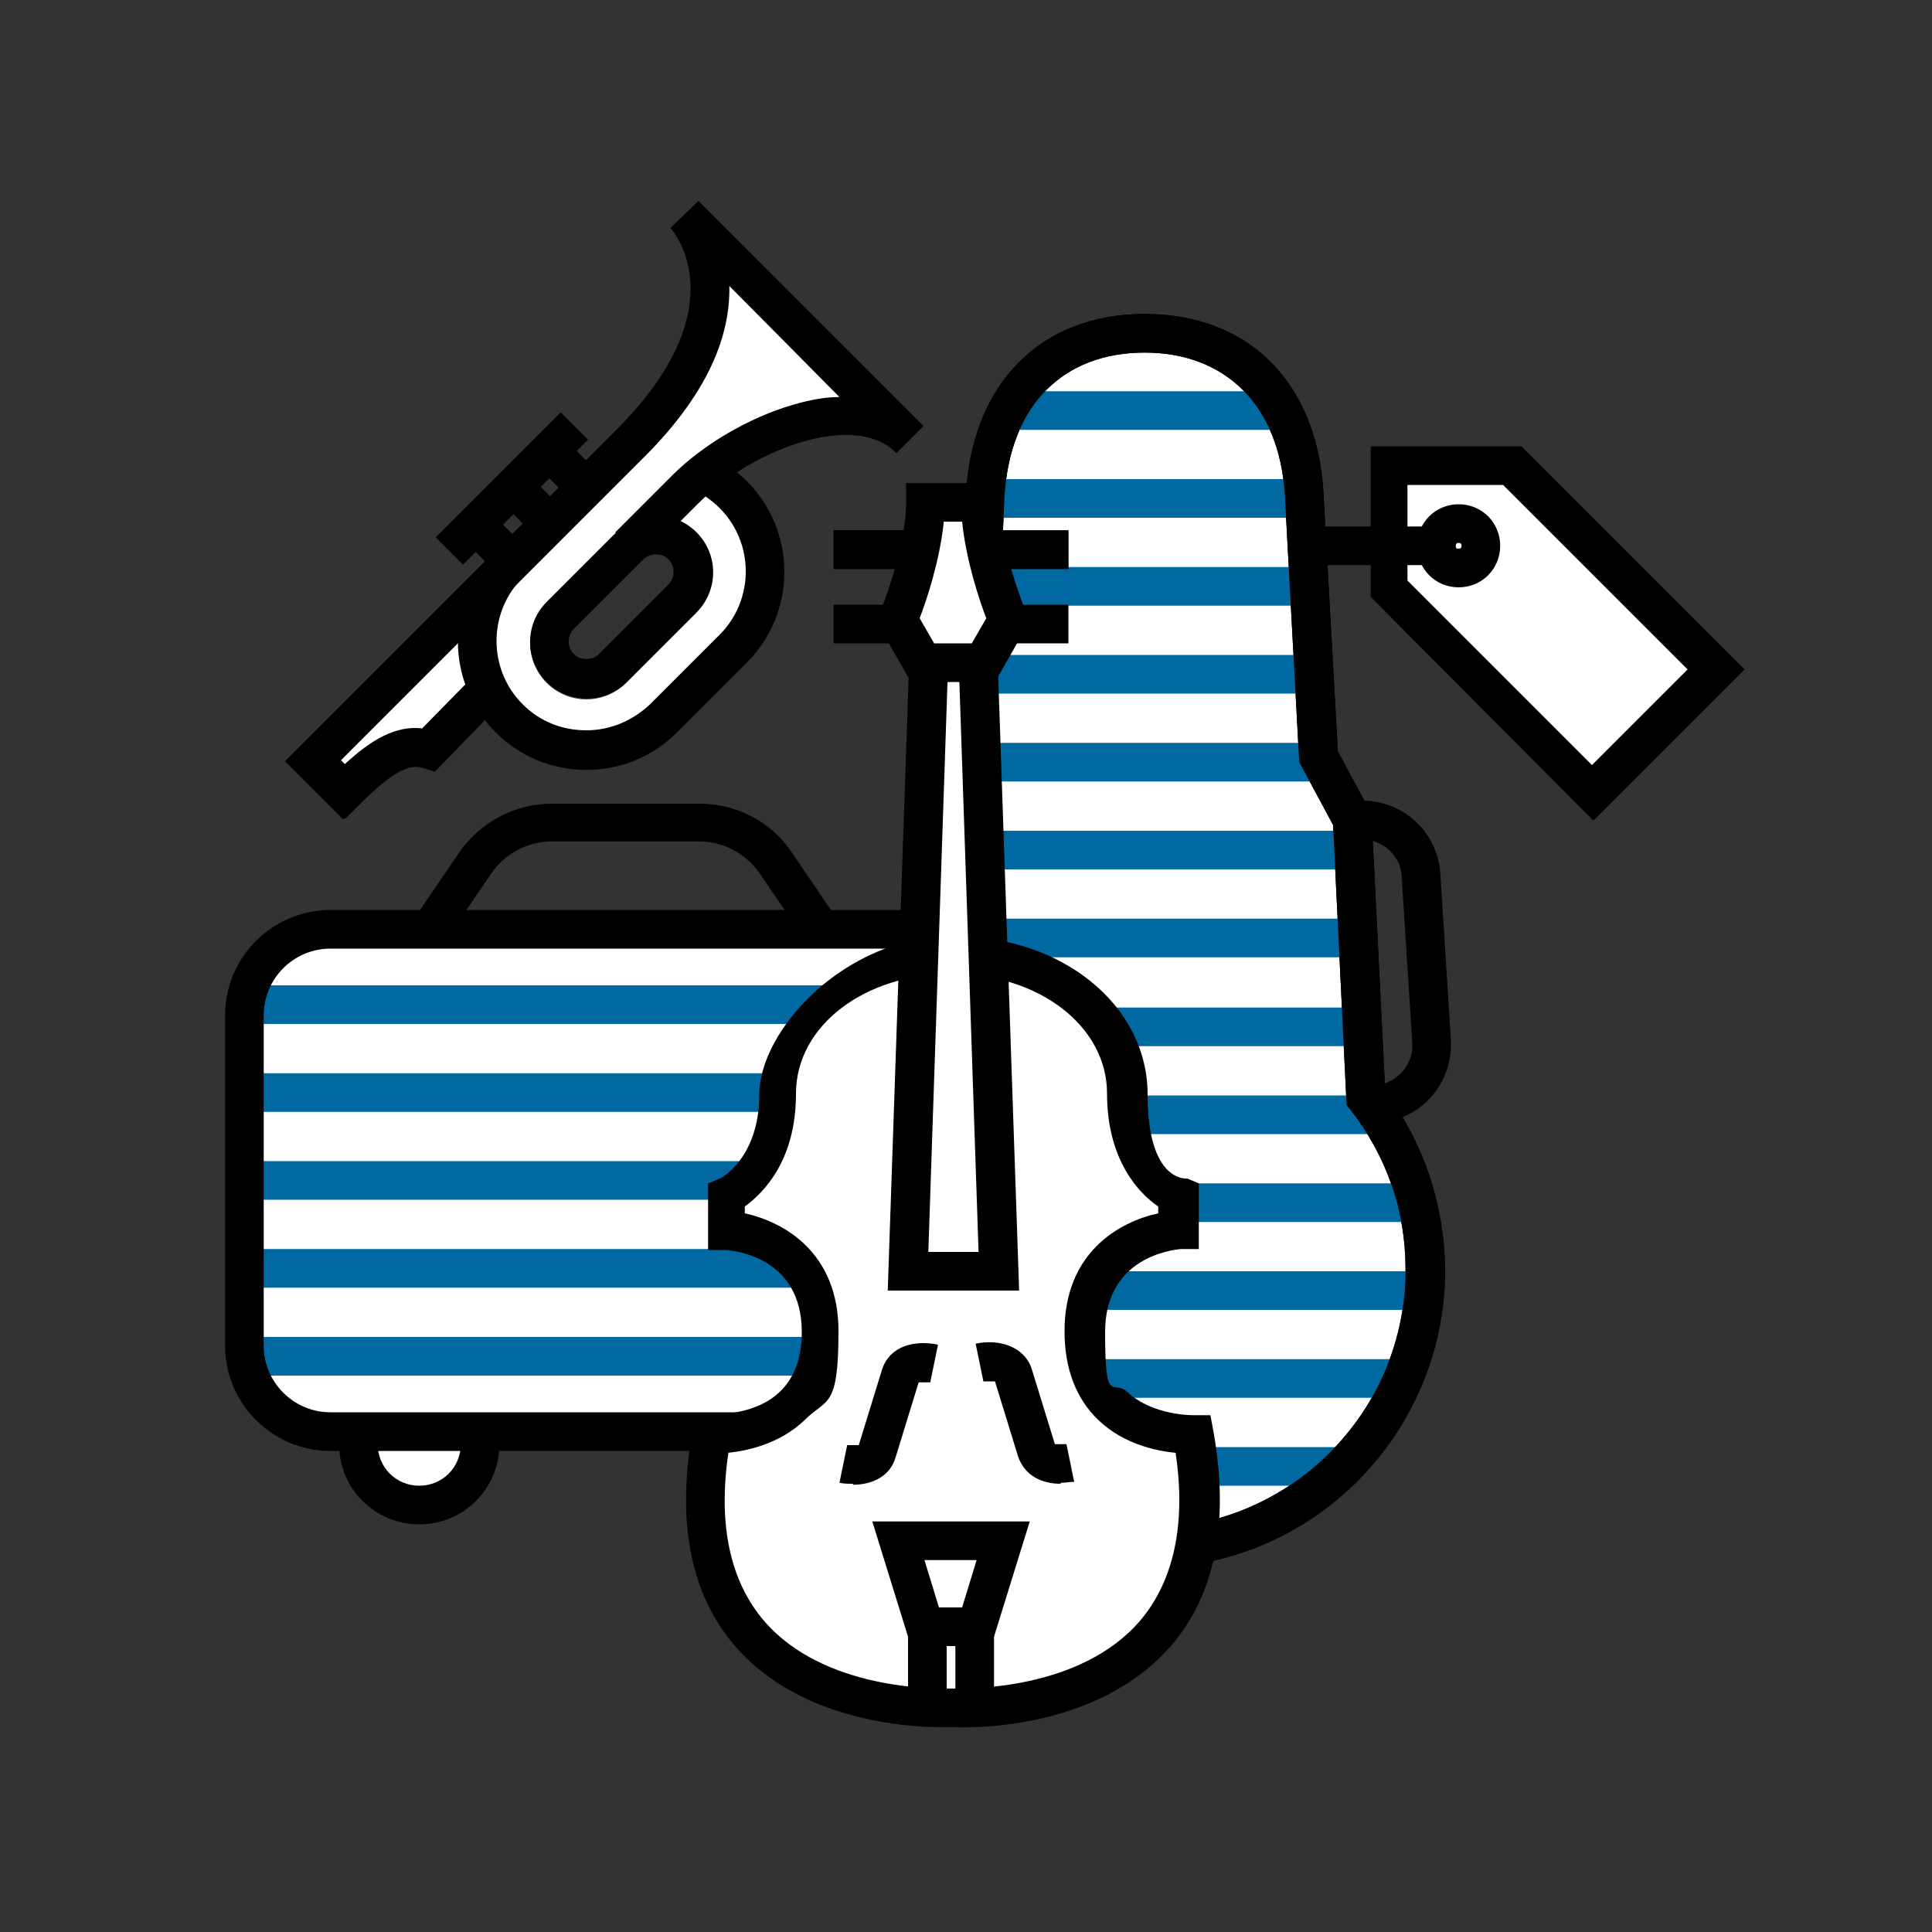 <svg xmlns="http://www.w3.org/2000/svg" data-name="Ebene 1" version="1.1" viewBox="0 0 200 200"><rect x="0" y="0" width="200" height="200" fill="#333333" stroke="none"/><defs><clipPath id="a"><path fill="none" stroke-width="0" d="M151 54.2c1.3 0 2.3 1 2.3 2.3s-1 2.3-2.3 2.3-2.3-1-2.3-2.3 1-2.3 2.3-2.3"/></clipPath><clipPath id="b"><path fill="none" stroke-width="0" d="m140.9 113.5-1.4-28.9-3.5-6.5-1.5-27.3c-.7-10.7-7.5-16.5-16.6-16.5s-15.8 5.9-16.5 16.6l-1.3 27.3-3.5 6.5-1.2 28.9c-3.8 4.9-6 11-6 17.7 0 15.9 13 28.8 28.9 28.7 15.9 0 28.8-13 28.7-28.9 0-6.7-2.3-12.8-6.1-17.7Z"/></clipPath></defs><path fill="none" stroke-width="0" d="M0 0H200V200H0z"/><path fill="#fff" stroke-width="0" d="M97.2 148.2H35.9c-4.9 0-8.9-4-8.9-8.9v-34.2c0-4.9 4-8.9 8.9-8.9h61.3z"/><path fill="#0069a2" stroke-width="0" d="M27 138.4H97.1V142.4H27z" data-name="Linie 1268"/><path fill="#0069a2" stroke-width="0" d="M27 129.3H97.1V133.3H27z" data-name="Linie 1269"/><path fill="#0069a2" stroke-width="0" d="M27 120.2H97.1V124.2H27z" data-name="Linie 1270"/><path fill="#0069a2" stroke-width="0" d="M27 111.1H97.1V115.1H27z" data-name="Linie 1271"/><path fill="#0069a2" stroke-width="0" d="M27 102H97.1V106H27z" data-name="Linie 1272"/><g stroke-width="0"><path fill="#fff" d="m141.5 113.7-1.4-28.9-3.5-6.5-1.5-27.3c-.7-10.7-7.5-16.5-16.6-16.5s-15.8 5.9-16.5 16.6l-1.3 27.3-3.5 6.5-1.2 28.9c-3.8 4.9-6 11-6 17.7 0 15.9 13 28.8 28.9 28.7 15.9 0 28.8-13 28.7-28.9 0-6.7-2.3-12.8-6.1-17.7Z"/><path d="M118.8 162.3c-16.9 0-30.8-13.8-30.8-30.7 0-6.7 2.1-13.1 6-18.4l1.2-28.7 3.5-6.6L100 51c.7-11.4 7.8-18.5 18.5-18.5s17.8 7 18.5 18.4l1.5 26.9 3.5 6.5v.5l1.4 28.2c4 5.3 6.1 11.7 6.2 18.4 0 17-13.7 30.9-30.7 30.9zM99.2 85.5l-1.2 29-.4.5c-3.7 4.8-5.6 10.5-5.6 16.5 0 7.2 2.8 13.9 7.9 18.9s11.8 7.8 18.9 7.8c14.8 0 26.8-12.1 26.7-26.9 0-6-2-11.7-5.7-16.4l-.4-.5-1.4-29-3.5-6.5-1.5-27.8c-.6-9.1-6.1-14.6-14.5-14.6-8.5 0-13.9 5.5-14.5 14.7L102.7 79z"/></g><path stroke-width="0" d="m83.4 97.4-4.7-6.9c-1.4-2.1-3.8-3.4-6.3-3.4H57.1c-2.5 0-4.9 1.3-6.3 3.4l-4.7 6.9-3.3-2.2 4.7-6.9c2.2-3.2 5.8-5.1 9.6-5.1h15.3c3.9 0 7.5 1.9 9.6 5.1l4.7 6.9z" data-name="Pfad 112"/><g stroke-width="0"><path fill="#fff" d="M37.1 148.2v1.3c0 3.5 2.8 6.3 6.3 6.3s6.3-2.8 6.3-6.3v-1.3"/><path d="M43.4 157.8c-4.6 0-8.3-3.7-8.3-8.3v-1.3h4v1.3c0 2.4 1.9 4.3 4.3 4.3s4.3-1.9 4.3-4.3v-1.3h4v1.3c0 4.6-3.7 8.3-8.3 8.3"/></g><path stroke-width="0" d="M97.2 150.2h-63c-6 0-10.9-4.9-10.9-10.9v-34.2c0-6 4.9-10.9 10.9-10.9h61.3v4H34.2c-3.8 0-6.9 3.1-6.9 6.9v34.2c0 3.8 3.1 6.9 6.9 6.9h63zM142.7 116.3l-.3-4c1.1 0 2.1-.6 2.8-1.4s1.1-1.9 1-2.9l-1.1-17.3c-.1-2.2-2.1-3.9-4.3-3.8l-.3-4c4.5-.3 8.3 3.1 8.6 7.5l1.1 17.3c.1 2.1-.6 4.2-2 5.8s-3.4 2.6-5.5 2.7Z"/><circle cx="151" cy="56.5" r="2.3" fill="#fff" stroke-width="0"/><g clip-path="url(#a)" data-name="Gruppe 6727"><g data-name="Gruppe 6726"><path fill="#0069a2" stroke-width="0" d="M155.3 73.4H187.7V77.4H155.3z" data-name="Linie 1273" transform="rotate(-45 171.6 75.321)"/></g></g><g stroke-width="0" data-name="Pfad 4339"><path fill="#fff" d="M156.6 48.3h-12.7v12.8l21 21 12.8-12.8-21.1-21.1Z"/><path d="m164.9 84.9-23-23.1V46.2h15.6l23.1 23.1L165 84.9Zm-19.1-24.7 19 19 9.9-9.9-19.1-19.1h-9.9v9.9Z"/></g><path stroke-width="0" d="M135.7 54.5H149.4V58.5H135.7z" data-name="Pfad 4343"/><path stroke-width="0" d="M151 60.8c-2.4 0-4.3-1.9-4.3-4.3s1.9-4.3 4.3-4.3 4.3 1.9 4.3 4.3-1.9 4.3-4.3 4.3m0-4.6q-.3 0-.3.3c0 .3.1.3.3.3s.3-.1.3-.3-.1-.3-.3-.3" data-name="Ellipse 264"/><g clip-path="url(#b)"><path fill="#0069a2" stroke-width="0" d="M37.7 149.8H198.7V153.8H37.7z" data-name="Linie 1267"/><path fill="#0069a2" stroke-width="0" d="M37.7 140.7H198.7V144.7H37.7z" data-name="Linie 1268"/><path fill="#0069a2" stroke-width="0" d="M37.7 131.6H198.7V135.6H37.7z" data-name="Linie 1269"/><path fill="#0069a2" stroke-width="0" d="M37.7 122.5H198.7V126.5H37.7z" data-name="Linie 1270"/><path fill="#0069a2" stroke-width="0" d="M37.7 113.4H198.7V117.4H37.7z" data-name="Linie 1271"/><path fill="#0069a2" stroke-width="0" d="M37.7 104.3H198.7V108.3H37.7z" data-name="Linie 1272"/><path fill="#0069a2" stroke-width="0" d="M37.7 95.1H198.7V99.1H37.7z" data-name="Linie 1273"/><path fill="#0069a2" stroke-width="0" d="M37.7 86H198.7V90H37.7z" data-name="Linie 1274"/><path fill="#0069a2" stroke-width="0" d="M37.7 76.9H198.7V80.9H37.7z" data-name="Linie 1275"/><path fill="#0069a2" stroke-width="0" d="M37.7 67.8H198.7V71.8H37.7z" data-name="Linie 1276"/><path fill="#0069a2" stroke-width="0" d="M37.7 58.7H198.7V62.7H37.7z" data-name="Linie 1277"/><path fill="#0069a2" stroke-width="0" d="M37.7 49.6H198.7V53.6H37.7z" data-name="Linie 1278"/><path fill="#0069a2" stroke-width="0" d="M37.7 40.5H198.7V44.5H37.7z" data-name="Linie 1278"/></g><path fill="none" stroke-width="0" d="m141.5 113.7-1.4-28.9-3.5-6.5-1.5-27.3c-.7-10.7-7.5-16.5-16.6-16.5s-15.8 5.9-16.5 16.6l-1.3 27.3-3.5 6.5-1.2 28.9c-3.8 4.9-6 11-6 17.7 0 15.9 13 28.8 28.9 28.7 15.9 0 28.8-13 28.7-28.9 0-6.7-2.3-12.8-6.1-17.7Z"/><path stroke-width="0" d="M118.8 162.3c-16.9 0-30.8-13.8-30.8-30.7 0-6.7 2.1-13.1 6-18.4l1.2-28.7 3.5-6.6L100 51c.7-11.4 7.8-18.5 18.5-18.5s17.8 7 18.5 18.4l1.5 26.9 3.5 6.5v.5l1.4 28.2c4 5.3 6.1 11.7 6.2 18.4 0 17-13.7 30.9-30.7 30.9zM99.2 85.5l-1.2 29-.4.5c-3.7 4.8-5.6 10.5-5.6 16.5 0 7.2 2.8 13.9 7.9 18.9s11.8 7.8 18.9 7.8c14.8 0 26.8-12.1 26.7-26.9 0-6-2-11.7-5.7-16.4l-.4-.5-1.4-29-3.5-6.5-1.5-27.8c-.6-9.1-6.1-14.6-14.5-14.6-8.5 0-13.9 5.5-14.5 14.7L102.7 79z"/><path fill="#fff" stroke-width="0" d="M77.6 56.8c-.6-4-4.7-6.7-4.7-6.7l-3.7 3.5c1.1.2 2 .8 2.8 1.6 2.3 2.3 2.3 6 0 8.3l-7.2 7.2c-1.1 1.1-2.6 1.7-4.1 1.7s-3-.6-4.1-1.7c-2.3-2.3-2.3-6 0-8.3l7.2-7.2c1.1-1.1 2.6-1.7 4.1-1.7s.9 0 1.3.1l-5.1-5.5s-9.2 8.6-11.9 11.5-2.2 8.1-1.6 9.9 3.2 6.2 7.5 7.3 8.2-1.9 8.2-1.9 8.7-8.4 10.2-10.3 1.7-3.7 1.1-7.7Z"/><g stroke-width="0"><path fill="#fff" d="M123.5 148.4s-11.3.6-11.3-10.6 9.7-10.5 9.7-10.5v-3.6s-5.3-2.4-5.3-10.5-8-14.4-18.1-14.4-18.1 6.2-18.1 14.4-5.3 10.5-5.3 10.5v3.6s9.7.5 9.7 10.5-11.3 10.6-11.3 10.6c-5.1 28.5 21.6 28.4 24.6 28.3h.6c3.1 0 29.8.1 24.6-28.3Z"/><path d="M97.5 178.8c-3.6 0-14.8-.7-21.4-8.4-4.6-5.3-6.1-12.8-4.4-22.3l.3-1.7h1.8s4.3.2 6.9-2.3c1.5-1.4 2.3-3.5 2.3-6.2 0-7.8-7-8.4-7.8-8.5h-1.9v-6.9l1.2-.5c.1 0 4.1-2.1 4.1-8.7s8.8-16.4 20.1-16.4 20.1 7.2 20.1 16.4 4.1 8.7 4.1 8.7l1.2.5v6.8h-1.9c-.8.1-7.8.8-7.8 8.6s.8 4.8 2.3 6.2c2.7 2.5 6.9 2.4 6.9 2.4h1.7l.3 1.6c1.7 9.5.2 17-4.4 22.3-7.3 8.4-19.8 8.5-22.3 8.4h-1.3Zm-22.1-28.4c-1.1 7.5.2 13.3 3.7 17.4 6.2 7.2 17.8 7 19.1 7h.6c1.4 0 13 .2 19.2-7 3.5-4.1 4.8-10 3.7-17.4-2-.2-5.4-.9-8-3.4-2.3-2.2-3.5-5.3-3.5-9.2 0-8.1 5.6-11.3 9.7-12.2v-.7c-1.9-1.3-5.3-4.7-5.3-11.7s-7.1-12.4-16.1-12.4-16.1 5.4-16.1 12.4-3.4 10.3-5.3 11.7v.7c4.1.9 9.7 4.1 9.7 12.2s-1.2 6.9-3.5 9.2c-2.6 2.5-6 3.2-8 3.4Z"/><path fill="#fff" d="M100.9 62.2 98.6 62.2 96.2 62.2 93.9 131.6 103.3 131.6 100.9 62.2z"/><path d="M105.4 133.6H91.9l2.5-73.4h8.6l2.5 73.4Zm-9.4-4h5.3l-2.2-65.4h-.8l-2.2 65.4Z"/><path fill="#fff" d="M101.4 51.9h-5.7c0 5.3-2.9 12.2-2.9 12.2l2.6 4.5h6.3l2.6-4.5s-2.9-6.9-2.9-12.2"/><path d="M102.9 70.6h-8.6l-3.6-6.3.4-.9s2.7-6.6 2.7-11.4v-2h9.7v2c0 4.8 2.7 11.3 2.7 11.4l.4.9-3.6 6.3Zm-6.3-4h4l1.5-2.6c-.7-1.8-2.1-6-2.5-10h-1.9c-.4 4-1.8 8.2-2.5 10l1.5 2.6Z"/><path fill="#fff" d="M93 159.4 95.8 168.4 101.1 168.4 103.9 159.4 93 159.4z"/><path d="M102.6 170.4h-8.3l-4-12.9h16.3zm-5.4-4h2.4l1.5-4.9h-5.4z"/><path d="M102.9 176.8 98.9 176.8 98.9 170.4 98 170.4 98 176.8 94 176.8 94 166.4 102.9 166.4 102.9 176.8z"/><path d="M109.8 153.6c-1.9 0-3.7-.8-4.4-2.8L103 143h-1.2l-.8-3.9c2.3-.5 5 .2 5.8 2.6l2.4 7.8h1.2l.8 3.9c-.5 0-.9.1-1.4.1ZM88.3 153.6c-.5 0-.9 0-1.4-.1l.8-3.9h1.2l2.4-7.8c.8-2.5 3.4-3.1 5.8-2.6l-.8 3.9.4-2-.4 2h-1.2l-2.4 7.8c-.6 2-2.5 2.8-4.4 2.8Z"/><path d="M86.3 54.9H94.1V58.9H86.3z"/><path d="M86.3 62.6H92.9V66.6H86.3z"/><path d="M86.3 54.9H94.1V58.9H86.3z"/><path d="M102.8 54.9H110.6V58.9H102.8z"/><path d="M104 62.6H110.6V66.6H104z"/><path d="M102.8 54.9H110.6V58.9H102.8z"/></g><g stroke-width="0"><path fill="#fff" d="m65.1 56.6 5.9-5.9c5.7-5.7 17.5-10.8 23.2-5.1L70.9 22.3s8.7 9.3-5.6 23.7L32.4 78.9l3.2 3.2c4.1-4.1 6.4-5 8.7-4.3l6.3-6.4"/><path d="m35.5 84.8-6-6 34.3-34.3c12.7-12.7 5.9-20.6 5.6-20.9l2.9-2.8 23.3 23.3-2.8 2.8c-2.7-2.7-7.2-1.9-9.6-1.2-3.9 1.1-8 3.5-10.8 6.3l-5.9 5.9-2.8-2.8 5.9-5.9c3.2-3.2 8-6 12.5-7.3 1.7-.5 3.3-.8 4.8-.8L75.5 29.6c.1 4.6-1.7 10.6-8.8 17.7L35.3 78.7l.4.4c2.8-2.6 5.3-4 8-3.7l5.5-5.6 2.9 2.8-7.1 7.3-1.2-.4c-1.1-.3-2.5-.3-6.6 3.8l-1.4 1.4Z"/></g><path stroke-width="0" d="M60.7 79.7c-3.6 0-6.9-1.4-9.4-3.9-5.2-5.2-5.2-13.6 0-18.8l2.8 2.8c-3.6 3.6-3.6 9.5 0 13.1 1.8 1.8 4.1 2.7 6.6 2.7s4.8-1 6.6-2.7l7.2-7.2c3.6-3.6 3.6-9.5 0-13.1-.7-.7-1.4-1.2-2.3-1.7l1.8-3.5q1.8.9 3.3 2.4c5.2 5.2 5.2 13.6 0 18.8l-7.2 7.2c-2.5 2.5-5.8 3.9-9.4 3.9"/><path stroke-width="0" d="M60.7 72.3c-1.5 0-3-.6-4.1-1.7-2.3-2.3-2.3-6 0-8.3l7.2-7.2c2.3-2.3 6-2.3 8.3 0s2.3 6 0 8.3l-7.2 7.2c-1.1 1.1-2.6 1.7-4.1 1.7Zm7.2-14.9c-.5 0-1 .2-1.3.5l-7.2 7.2c-.7.7-.7 1.9 0 2.6s1.9.7 2.6 0l7.2-7.2c.7-.7.7-1.9 0-2.6-.4-.4-.8-.5-1.3-.5"/><path stroke-width="0" d="M49.5 54.7H53.5V58.6H49.5z" transform="rotate(-45 51.527 56.557)"/><path stroke-width="0" d="M53.4 50.7H57.4V54.6H53.4z" transform="rotate(-45 55.408 52.65)"/><path stroke-width="0" d="M57.1 47H61.1V50.9H57.1z" transform="rotate(-45 59.069 48.933)"/><path stroke-width="0" d="M43.9 48.6H62.2V52.6H43.9z" transform="rotate(-45 52.982 50.654)"/></svg>